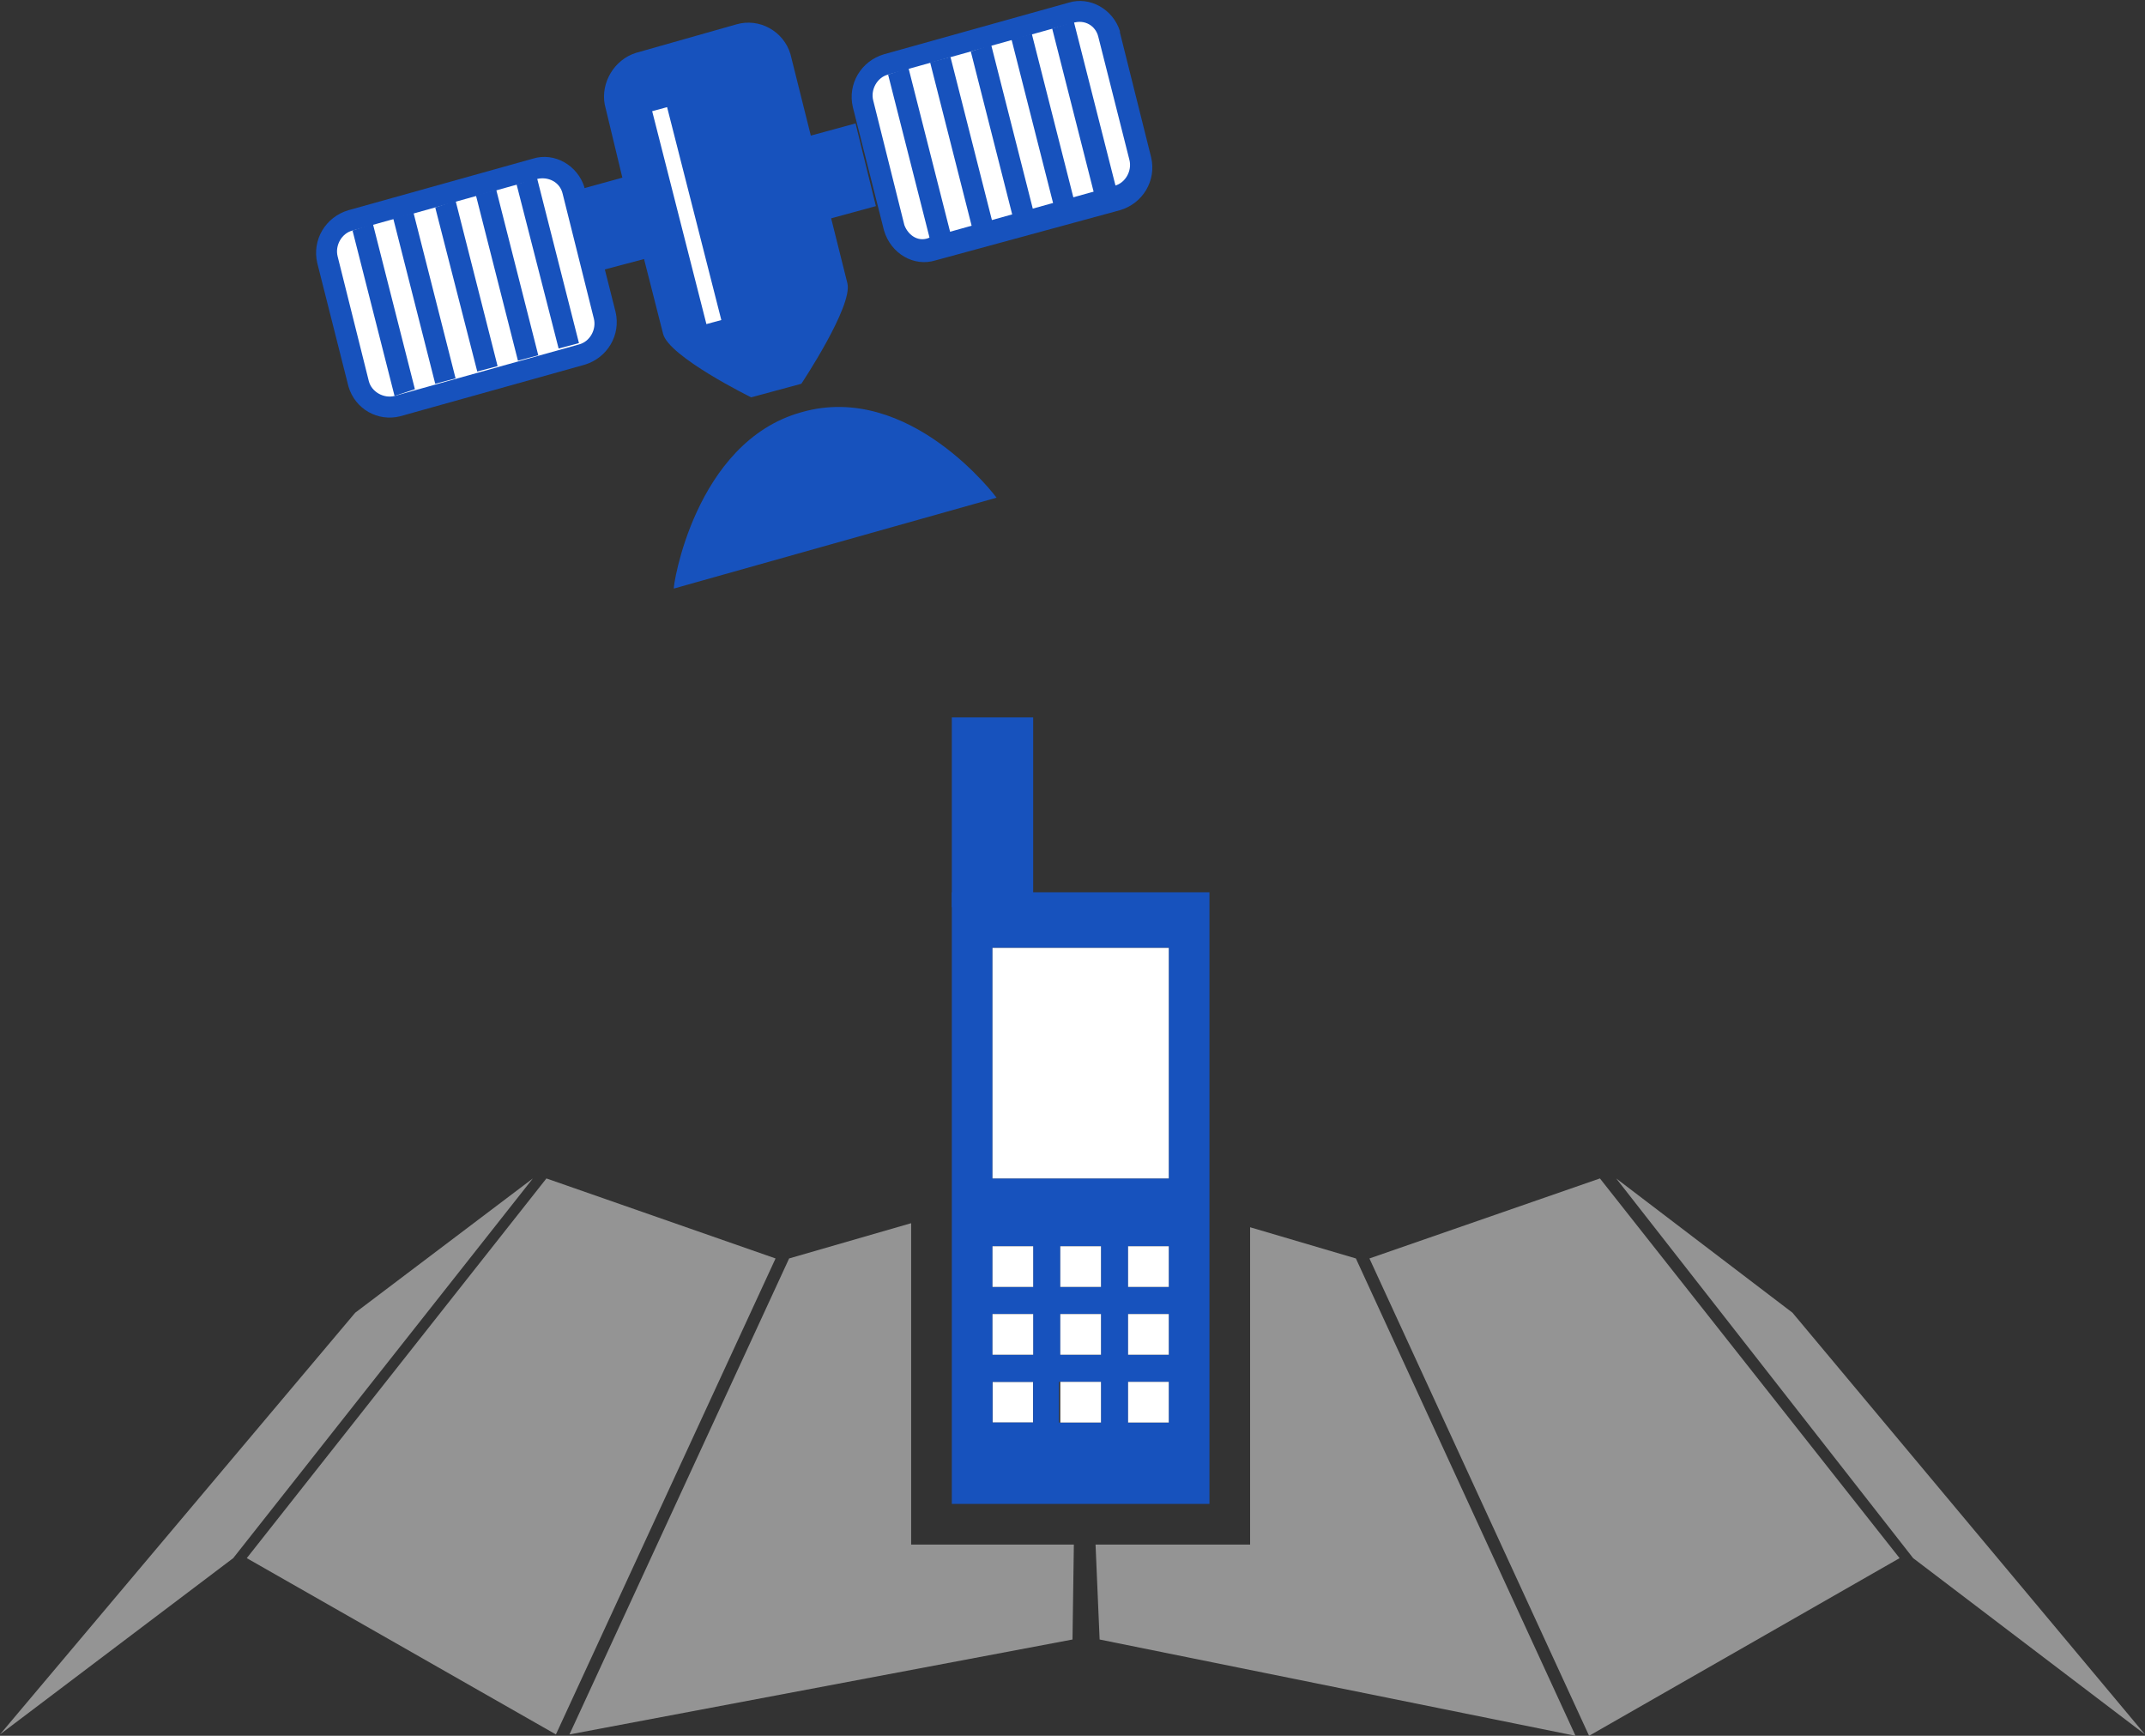 <?xml version="1.0" encoding="utf-8"?>
<!-- Generator: Adobe Illustrator 19.2.1, SVG Export Plug-In . SVG Version: 6.00 Build 0)  -->
<svg version="1.1" id="Icon" xmlns="http://www.w3.org/2000/svg" xmlns:xlink="http://www.w3.org/1999/xlink" x="0px" y="0px"
	 viewBox="0 0 158.2 128" style="enable-background:new 0 0 158.2 128;" xml:space="preserve">
<rect x="0" y="0" width="158.2" height="128" fill="#333333" stroke="none"/>
<style type="text/css">
	.st0{fill:#1752BD;}
	.st1{fill:#FFFFFF;}
	.st2{fill:#949494;}
	.st3{fill-rule:evenodd;clip-rule:evenodd;fill:#1752BD;}
</style>
<path class="st0" d="M46.9,3.9l7.4-2.1c1.7-0.5,3.5,0.5,4,2.2l1.5,6l3.3-0.9l1.5,6.1l-3.3,0.9l1.2,4.8c0.4,1.7-3.4,7.4-3.4,7.4
	l-3.7,1c0,0-6.1-3-6.5-4.7l-1.4-5.5l-3,0.8l-1.5-6l2.9-0.8l-1.3-5.4C44.3,6.1,45.3,4.4,46.9,3.9z"/>
<path class="st0" d="M65.2,17l-2.3-9.1c-0.4-1.7,0.6-3.4,2.3-3.9l13.6-3.8c1.6-0.5,3.3,0.5,3.8,2.1c0,0,0,0.1,0,0.1l2.3,9.2
	c0.4,1.7-0.6,3.4-2.3,3.9L69,19.2C67.4,19.7,65.7,18.7,65.2,17C65.2,17.1,65.2,17,65.2,17z"/>
<path class="st1" d="M66.7,16.6l-2.3-9.2c-0.2-0.8,0.3-1.7,1.1-1.9l13.6-3.8C80,1.4,80.8,1.9,81,2.7c0,0,0,0,0,0l2.3,9.1
	c0.2,0.8-0.3,1.7-1.1,1.9l-13.6,3.8C67.8,17.9,67,17.4,66.7,16.6C66.7,16.6,66.7,16.6,66.7,16.6z"/>
<polygon class="st0" points="68.6,17.7 65.5,5.5 67,5 70.1,17.2 "/>
<polygon class="st0" points="71.7,16.8 68.6,4.6 70.1,4.2 73.2,16.4 "/>
<polygon class="st0" points="74.7,16 71.6,3.8 73.1,3.3 76.2,15.5 "/>
<polygon class="st0" points="77.7,15.1 74.6,2.9 76.1,2.5 79.2,14.7 "/>
<polygon class="st0" points="80.7,14.3 77.6,2.1 79.2,1.6 82.3,13.8 "/>
<path class="st0" d="M25.7,28.5l-2.3-9.1c-0.4-1.7,0.6-3.4,2.3-3.9l13.6-3.8c1.6-0.5,3.3,0.5,3.8,2.1c0,0,0,0.1,0,0.1l2.3,9.1
	c0.4,1.7-0.6,3.4-2.3,3.9l-13.6,3.8C27.9,31.1,26.2,30.2,25.7,28.5C25.7,28.5,25.7,28.5,25.7,28.5L25.7,28.5z"/>
<path class="st1" d="M27.2,28.1l-2.3-9.2c-0.2-0.8,0.3-1.7,1.1-1.9l13.6-3.8c0.8-0.2,1.7,0.2,1.9,1.1c0,0,0,0,0,0l2.3,9.2
	c0.2,0.8-0.3,1.7-1.1,1.9l-13.6,3.8C28.3,29.4,27.4,28.9,27.2,28.1C27.2,28.1,27.2,28.1,27.2,28.1L27.2,28.1z"/>
<polygon class="st0" points="29.1,29.2 26,17 27.5,16.5 30.6,28.7 "/>
<polygon class="st0" points="32.1,28.3 29,16.1 30.5,15.7 33.6,27.9 "/>
<polygon class="st0" points="35.2,27.4 32.1,15.3 33.6,14.8 36.7,27 "/>
<polygon class="st0" points="38.2,26.6 35.1,14.4 36.6,14 39.7,26.2 "/>
<polygon class="st0" points="41.2,25.7 38.1,13.6 39.6,13.1 42.7,25.3 "/>
<path class="st0" d="M59.1,30.4c8-2.3,14.4,6.3,14.4,6.3l-23.8,6.7C49.6,43.4,51.2,32.6,59.1,30.4L59.1,30.4z"/>
<polygon class="st1" points="48.1,8.2 49.2,7.9 53.2,23.6 52.1,23.9 "/>
<g id="XMLID_1_">
	<rect x="73.2" y="101.9" class="st1" width="3" height="3"/>
	<polygon class="st2" points="57.2,92.8 41,127.9 18.2,114.9 40.3,86.9 	"/>
	<path class="st3" d="M73.2,91.9h3v3h-3V91.9z M73.2,96.9h3v3h-3V96.9z M73.2,101.9h3v3h-3V101.9z M83.2,101.9v3h3v-3H83.2z
		 M83.2,91.9h3v3h-3V91.9z M83.2,96.9h3v3h-3V96.9z M79.2,86.9h-6v-17h13v17H80H79.2L79.2,86.9z M79.2,99.9h-1v-3h1h1.1h0.9v3h-0.8
		H79.2z M70.2,88.9v0.5v21.5h8.9h1.6h8.5V89.6v-0.8v-23h-19V88.9z M79.2,94.9h-1v-3h1h0.9h1.1v3h-1H79.2z M80.4,101.9h0.8v3h-0.7
		h-1.4h-1v-3h1H80.4z"/>
	<polygon class="st2" points="39.3,86.9 17.2,114.9 0,127.9 26.2,96.8 	"/>
	<rect x="73.2" y="96.9" class="st1" width="3" height="3"/>
	<polygon class="st1" points="79.2,86.9 79.2,86.9 80,86.9 86.2,86.9 86.2,69.9 73.2,69.9 73.2,86.9 	"/>
	<polygon class="st2" points="79.2,113.9 79.1,120.9 42,127.9 58.2,92.8 67.2,90.2 67.2,113.9 	"/>
	<polygon class="st1" points="79.2,101.9 78.2,101.9 78.2,104.9 79.2,104.9 80.5,104.9 81.2,104.9 81.2,101.9 80.4,101.9 	"/>
	<rect x="73.2" y="91.9" class="st1" width="3" height="3"/>
	<polygon class="st1" points="79.2,99.9 78.2,99.9 78.2,96.9 79.2,96.9 80.3,96.9 81.2,96.9 81.2,99.9 80.4,99.9 	"/>
	<polygon class="st1" points="79.2,94.9 78.2,94.9 78.2,91.9 79.2,91.9 80.1,91.9 81.2,91.9 81.2,94.9 80.2,94.9 	"/>
	<rect x="83.2" y="91.9" class="st1" width="3" height="3"/>
	<rect x="83.2" y="96.9" class="st1" width="3" height="3"/>
	<rect x="83.2" y="101.9" class="st1" width="3" height="3"/>
	<polygon class="st2" points="118,86.9 140.1,114.9 117.2,128 101,92.8 	"/>
	<polygon class="st2" points="100,92.8 116.2,128 81.1,120.9 80.8,113.9 92.2,113.9 92.2,90.5 	"/>
	<polygon class="st2" points="132.2,96.8 158.2,127.9 141.1,114.9 119.2,86.9 	"/>
</g>
<rect x="70.2" y="52.9" class="st0" width="6" height="14"/>
</svg>
